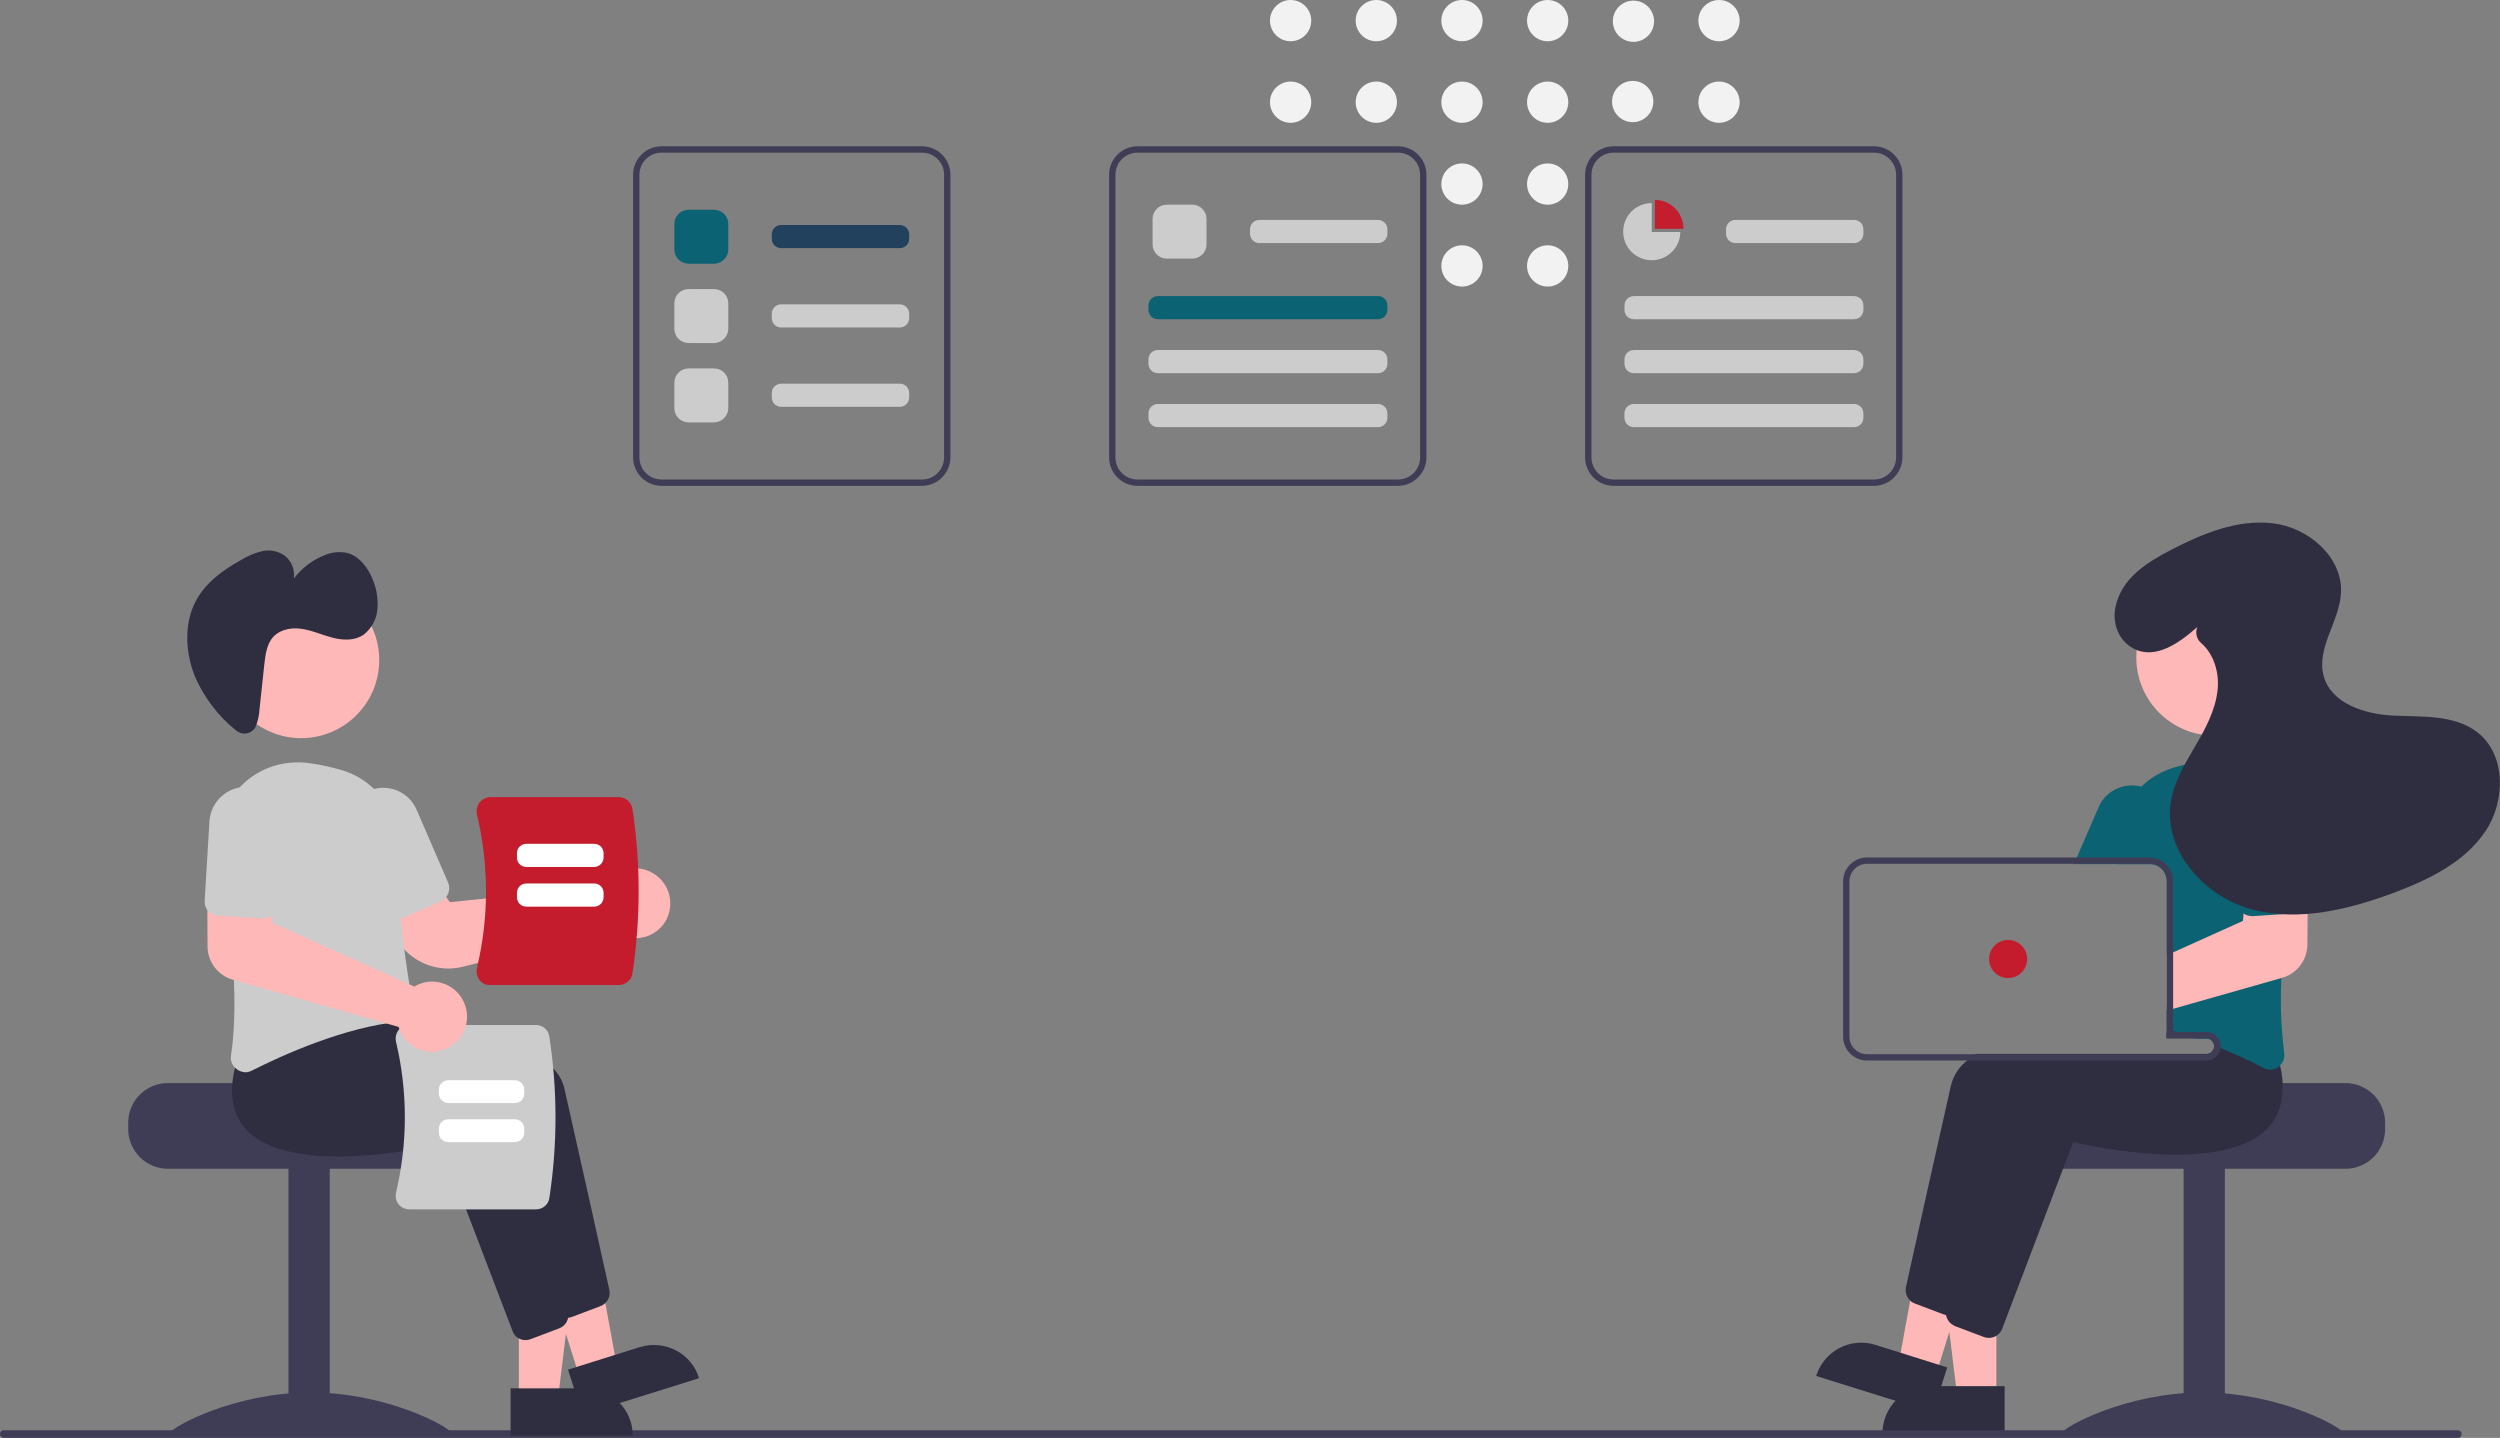 <?xml version="1.0" encoding="UTF-8"?> <!-- Generator: Adobe Illustrator 25.0.0, SVG Export Plug-In . SVG Version: 6.00 Build 0) --> <svg xmlns="http://www.w3.org/2000/svg" xmlns:xlink="http://www.w3.org/1999/xlink" id="bf042621-51ff-4860-a13c-709397cb72f6" x="0px" y="0px" viewBox="0 0 787.8 453.1" style="enable-background:new 0 0 787.8 453.1;" xml:space="preserve"><rect x="0" y="0" width="787.8" height="453.1" fill="#808080" stroke="none"/> <style type="text/css"> .st0{fill:#F2F2F2;} .st1{fill:#3F3D56;} .st2{fill:#FFB8B8;} .st3{fill:#2F2E41;} .st4{fill:#0B6273;} .st5{fill:#C41C2D;} .st6{fill:#CCCCCC;} .st7{fill:#FFFFFF;} .st8{fill:#22415D;} .st9{fill:#C41D2E;} </style> <circle class="st0" cx="406.7" cy="6.5" r="6.5"></circle> <circle class="st0" cx="406.7" cy="32.2" r="6.5"></circle> <circle class="st0" cx="433.7" cy="6.5" r="6.5"></circle> <circle class="st0" cx="433.7" cy="32.2" r="6.5"></circle> <circle class="st0" cx="460.7" cy="6.5" r="6.5"></circle> <circle class="st0" cx="460.7" cy="32.2" r="6.5"></circle> <circle class="st0" cx="460.7" cy="58" r="6.5"></circle> <circle class="st0" cx="460.7" cy="83.8" r="6.5"></circle> <circle class="st0" cx="487.7" cy="6.5" r="6.5"></circle> <circle class="st0" cx="487.7" cy="32.2" r="6.5"></circle> <circle class="st0" cx="487.7" cy="58" r="6.5"></circle> <circle class="st0" cx="487.7" cy="83.8" r="6.5"></circle> <ellipse transform="matrix(0.17 -0.985 0.985 0.17 420.832 512.569)" class="st0" cx="514.7" cy="6.5" rx="6.5" ry="6.5"></ellipse> <ellipse transform="matrix(0.163 -0.987 0.987 0.163 398.822 534.755)" class="st0" cx="514.7" cy="32.2" rx="6.5" ry="6.5"></ellipse> <circle class="st0" cx="541.7" cy="6.5" r="6.5"></circle> <circle class="st0" cx="541.7" cy="32.2" r="6.5"></circle> <path class="st1" d="M739.1,341.3h-48c0,1.4-49.5,2.5-49.5,2.5c-0.8,0.6-1.5,1.3-2.1,2c-1.9,2.2-2.9,5.1-2.9,8v2 c0,6.9,5.6,12.5,12.5,12.5h90c6.9,0,12.5-5.6,12.5-12.5v-2C751.6,346.9,746,341.3,739.1,341.3z"></path> <rect x="688.1" y="367.8" class="st1" width="13" height="84"></rect> <path class="st1" d="M738.1,451.3c0,1.4-19.7,0.5-44,0.5s-44,0.9-44-0.5s19.7-12.5,44-12.5S738.1,449.9,738.1,451.3z"></path> <polygon class="st2" points="629.1,440.3 616.8,440.3 611,393 629.1,393 "></polygon> <path class="st3" d="M608.1,436.8h23.6l0,0v14.9l0,0h-38.5l0,0l0,0C593.2,443.4,599.9,436.8,608.1,436.8L608.1,436.8z"></path> <polygon class="st2" points="610,433.4 598.3,429.7 606.9,382.9 624.1,388.3 "></polygon> <path class="st3" d="M591,423.8l22.6,7.1l0,0l-4.5,14.2l0,0l-36.8-11.5l0,0l0,0C574.8,425.7,583.1,421.3,591,423.8z"></path> <path class="st3" d="M706.3,333.1c-0.3-2.4-0.8-4.7-1.5-7l-2.3-2.9l-6-7.5l-0.3,0c-0.4,0-2.3,0.1-5.1,0.3h0 c-1.8,0.1-3.9,0.3-6.3,0.5c-0.6,0.1-1.3,0.1-2,0.2v10.4h12.5c1.3,0,2.3,0.9,2.5,2.2c0,0.1,0,0.2,0,0.3c0,1.4-1.1,2.5-2.5,2.5h-72.6 c-0.9,0.6-1.8,1.3-2.7,2c-2.6,2-4.4,4.7-5.2,7.9c-4.2,18.6-12,53.4-14.2,63.6c-0.3,1.6,0.2,3.2,1.4,4.3c0.4,0.4,0.9,0.7,1.5,0.9 l9,3.4c0.4,0.1,0.8,0.2,1.1,0.3c0,0,0.1,0,0.1,0c0.1,0,0.2,0,0.3,0c1.9,0,3.5-1.2,4.2-2.9l7.1-18.7l11-28.8l4.3-11.4 c5,1.2,47.2,10.5,61.4-4.5c1.4-1.5,2.5-3.2,3.2-5.1C706.4,339.9,706.8,336.5,706.3,333.1z"></path> <path class="st3" d="M718.5,335.8c-0.2-0.9-0.5-1.8-0.8-2.7l-8.2-10.4l-0.3,0c-0.5,0-3,0.2-6.8,0.5c-4.3,0.4-10.3,0.9-17.1,1.8 c-0.2,0-0.4,0-0.6,0.1c-0.7,0.1-1.3,0.2-2,0.3v1.8h12.5c1.3,0,2.3,0.9,2.5,2.2c0,0.1,0,0.2,0,0.3c0,1.4-1.1,2.5-2.5,2.5h-44.2 c-1.9,0.6-3.8,1.3-5.6,2c-9.3,3.7-16.3,8.5-17.8,14.9c-0.5,2.1-1,4.5-1.6,6.9c-2.1,9.2-4.6,20.5-6.9,30.8v0 c-0.5,2.1-0.9,4.2-1.4,6.2c-1.9,8.6-3.5,15.9-4.4,19.7c0,0.1,0,0.2-0.1,0.3v0c-0.1,0.8,0,1.6,0.3,2.3l0,0v0c0.3,0.7,0.7,1.3,1.3,1.8 c0.4,0.3,0.8,0.6,1.3,0.8l9,3.4c0.5,0.2,1,0.3,1.6,0.3c0.8,0,1.5-0.2,2.1-0.5c0.9-0.5,1.7-1.3,2.1-2.3l19.4-51l3-7.9 c5,1.2,47.2,10.5,61.4-4.5c2.8-3,4.4-7,4.5-11.1C719.5,341.4,719.2,338.5,718.5,335.8z"></path> <path class="st4" d="M717.4,247.6c-0.2-0.2-0.3-0.4-0.5-0.6c-5.4-5.7-13.2-8.4-21-7.4c-3.3,0.4-6.7,1.1-9.9,2 c-4.2,1.1-8.1,3.2-11.2,6.3c-4.9,4.8-7.6,11.4-7.4,18.2c0,1.4,0,2.8,0,4.2c0,0.7,0,1.3,0,2h9.9c0.4,0,0.9,0,1.3,0.1 c2.5,0.6,4.2,2.8,4.2,5.4v46.5c0.7,0.2,1.3,0.4,2,0.6c0.2,0.1,0.4,0.1,0.6,0.2c0.2,0.1,0.5,0.1,0.7,0.2c2,0.6,4,1.3,5.9,2h3.3 c1.3,0,2.3,0.9,2.5,2.2c0.7,0.3,1.3,0.5,2,0.8c2.3,1,4.5,1.9,6.5,2.8c2.7,1.2,5.1,2.4,7.1,3.5c0.6,0.3,1.3,0.5,2,0.5 c0.9,0,1.8-0.3,2.6-0.9c0.2-0.1,0.3-0.2,0.4-0.4c1.1-1,1.6-2.5,1.4-4c-1-7.9-1.3-15.8-0.9-23.7c0.3-6.7,0.9-13.5,1.7-20.1 c0.4-3.6,0.9-7.1,1.4-10.4c0.5-3.2,1-6.3,1.5-9.2C724.8,260.9,722.5,253.2,717.4,247.6z"></path> <path class="st4" d="M676.4,248.4c-0.5-0.2-1-0.4-1.6-0.5c-5.5-1.5-11.3,1.3-13.5,6.5l-6.9,15.9l-0.9,2h23.7c0.4,0,0.9,0,1.3,0.1 l0.8-1.9l3-7C684.9,257.7,682.2,250.9,676.4,248.4z"></path> <circle class="st2" cx="697.8" cy="207.2" r="24.6"></circle> <path class="st2" d="M722,277.6l-14,0.4l-1,9.9l-0.2,2.3l-22,9.9l-2,0.9v17.5l2-0.6l6.3-1.8h0l27.8-7.9l0.3-0.1 c4.6-1.3,7.8-5.5,7.9-10.3l0.1-11.6l0.1-8.6L722,277.6z"></path> <path class="st4" d="M726.6,258.1c-0.4-6.3-5.8-11.2-12.2-10.8c-6.3,0.4-11.2,5.8-10.8,12.2l0,0l1.5,25c0.1,1.3,0.8,2.6,1.8,3.3 c0.8,0.6,1.9,0.9,2.9,0.9l10.7-0.7l3.2-0.2c1.2-0.1,2.3-0.6,3.1-1.5c0.1-0.1,0.2-0.2,0.2-0.3c0.6-0.9,0.9-1.9,0.9-3L726.6,258.1z"></path> <path class="st1" d="M686.1,325.2h-1.3v-0.1c-0.7,0.1-1.3,0.2-2,0.3v1.8h9.2C690.1,326.5,688.1,325.9,686.1,325.2z M686.1,325.2 h-1.3v-0.1c-0.7,0.1-1.3,0.2-2,0.3v1.8h9.2C690.1,326.5,688.1,325.9,686.1,325.2z M695.3,325.2h-10.5v-47.5c0-3.3-2.2-6.3-5.4-7.2 c-0.7-0.2-1.4-0.3-2.1-0.3h-89c-4.1,0-7.5,3.4-7.5,7.5v49c0,4.1,3.4,7.5,7.5,7.5h107c2.3,0,4.2-1.7,4.5-4c0-0.2,0-0.3,0-0.5 C699.8,327.2,697.8,325.2,695.3,325.2L695.3,325.2z M697.8,329.7c0,1.4-1.1,2.5-2.5,2.5h-107c-3,0-5.5-2.5-5.5-5.5v-49 c0-3,2.5-5.5,5.5-5.5h89c0.4,0,0.9,0,1.3,0.1c2.5,0.6,4.2,2.8,4.2,5.4v49.5h12.5c1.3,0,2.3,0.9,2.5,2.2 C697.8,329.5,697.8,329.6,697.8,329.7L697.8,329.7z M686.1,325.2h-1.3v-0.1c-0.7,0.1-1.3,0.2-2,0.3v1.8h9.2 C690.1,326.5,688.1,325.9,686.1,325.2z"></path> <circle class="st5" cx="632.8" cy="302.2" r="6"></circle> <path class="st3" d="M692.5,197.5c-5.7,5.1-13.4,10.6-20.3,6.8c-4.6-2.5-6.6-7.8-5.6-12.9c1.9-9.2,9.8-14.1,17.5-18.1 c10-5.2,20.9-9.7,32.1-8.4s22,10.6,21.5,21.8c-0.4,9-7.8,17.4-5.5,26.2c2.3,8.8,13,12.2,22.1,12.6s19.1-0.3,26.3,5.2 c9.2,7.1,9,21.9,2.5,31.4c-6.5,9.6-17.6,15-28.4,19.1c-14.4,5.4-30.2,9.3-45,5.4s-27.8-18.2-25.7-33.4c0.9-6.4,4.3-12.2,7.6-17.8 s6.5-11.5,7.2-17.9c0.6-5.4-1.1-11.3-5.1-14.8c-1.5-1.2-2-3.3-1.3-5.1L692.5,197.5z"></path> <path class="st1" d="M1.2,453.1h773.3c0.7,0,1.2-0.5,1.2-1.2s-0.5-1.2-1.2-1.2c0,0,0,0,0,0H1.2c-0.7,0-1.2,0.5-1.2,1.2 S0.5,453.1,1.2,453.1C1.2,453.1,1.2,453.1,1.2,453.1z"></path> <path class="st1" d="M40.4,353.8v2c0,6.9,5.6,12.5,12.5,12.5h90c6.9,0,12.5-5.6,12.5-12.5v-2c0-2.9-1-5.8-2.9-8 c-0.6-0.7-1.3-1.4-2.1-2c0,0-49.5-1.1-49.5-2.5h-48C46,341.3,40.4,346.9,40.4,353.8z"></path> <rect x="90.9" y="367.8" class="st1" width="13" height="84"></rect> <path class="st1" d="M53.9,451.3c0,1.4,19.7,0.5,44,0.5s44,0.9,44-0.5s-19.7-12.5-44-12.5S53.9,449.9,53.9,451.3z"></path> <polygon class="st2" points="163.5,441 175.8,441 181.6,393.7 163.5,393.7 "></polygon> <path class="st3" d="M199.4,452.4l-38.5,0l0,0l0-14.9l0,0l23.6,0C192.8,437.5,199.4,444.2,199.4,452.4L199.4,452.4L199.4,452.4 L199.4,452.4z"></path> <polygon class="st2" points="182.7,434.2 194.4,430.5 185.8,383.6 168.5,389.1 "></polygon> <path class="st3" d="M220.3,434.3l-36.8,11.5l0,0l-4.5-14.2l0,0l22.6-7.1C209.5,422.1,217.9,426.4,220.3,434.3L220.3,434.3 L220.3,434.3L220.3,434.3z"></path> <path class="st3" d="M174.5,412.4L152,353.5c-5,1.2-47.2,10.5-61.4-4.5c-4.8-5.2-5.8-12.6-2.8-22.2l8.2-10.4l0.3,0 c3.1,0.2,76.4,4.3,81.5,26.4c4.2,18.6,12,53.4,14.2,63.6c0.5,2.2-0.7,4.4-2.8,5.2l-9,3.4c-0.5,0.2-1,0.3-1.6,0.3 C176.8,415.3,175.1,414.2,174.5,412.4z"></path> <path class="st3" d="M161.5,419.4L139,360.5c-5,1.2-47.2,10.5-61.4-4.5c-4.8-5.2-5.8-12.6-2.8-22.2l8.2-10.4l0.3,0 c3.1,0.2,76.4,4.3,81.5,26.4c4.2,18.6,12,53.4,14.2,63.6c0.5,2.2-0.7,4.4-2.8,5.2l-9,3.4c-0.5,0.2-1,0.3-1.6,0.3 C163.8,422.3,162.1,421.2,161.5,419.4z"></path> <path class="st2" d="M141.3,305.2c-6.8,0-13-3.6-16.5-9.4l-7.1-12.1l16.9-9.3l7.2,9.9l48.8-5.1c0.2-0.4,0.5-0.8,0.8-1.2l0,0 c1.9-2.5,4.8-4.1,7.9-4.3c3.1-0.3,6.2,0.8,8.5,3c3.7,3.5,4.5,9.2,1.9,13.6c-3.1,5.2-9.9,6.9-15.1,3.8c-0.4-0.2-0.7-0.4-1-0.7 c-0.3-0.2-0.6-0.5-0.8-0.7L146,304.6C144.4,305,142.9,305.2,141.3,305.2z"></path> <path class="st6" d="M74.6,336.9c-1.4-1-2.1-2.7-1.8-4.3c2.8-18.3-0.4-44.6-3.6-63.4c-2.3-13.5,6.8-26.3,20.3-28.6 c2.4-0.4,4.9-0.5,7.3-0.2c3.3,0.4,6.7,1.1,9.9,2l0,0c11.2,2.8,18.9,13,18.6,24.5c-0.5,18.2,3.2,40.8,4.8,49.7 c0.2,1.2-0.1,2.5-0.8,3.5c-0.7,1-1.9,1.6-3.1,1.8c-17.8,1.8-37,10.5-46.9,15.5c-0.6,0.3-1.3,0.5-2,0.5 C76.2,337.8,75.3,337.5,74.6,336.9z"></path> <path class="st6" d="M122.6,289.6c-1.1-0.4-2-1.3-2.5-2.4l-9.9-22.9c-2.5-5.8,0.1-12.6,6-15.1c5.8-2.5,12.6,0.1,15.1,6c0,0,0,0,0,0 l9.9,22.9c1,2.3-0.1,4.9-2.3,5.9l-12.8,5.6C125,290,123.7,290,122.6,289.6L122.6,289.6z"></path> <circle class="st2" cx="94.9" cy="208" r="24.6"></circle> <path class="st3" d="M80,229.8c-1.4,1.7-3.9,1.8-5.6,0.4c0,0-0.1,0-0.1-0.1c-5.5-4.4-9.8-10.1-12.7-16.5c-3.2-7.6-3.7-16.9,0-24 c3.1-6,8.6-9.9,14.1-13c2.1-1.3,4.4-2.3,6.8-2.9c2.5-0.6,5.1-0.1,7.2,1.4c2.2,1.7,3.3,4.5,2.9,7.2c2.5-3.3,5.9-5.9,9.8-7.4 c2.4-1,5.1-1.2,7.6-0.5c3.5,1.2,6.2,4.8,7.6,8.6c1.2,2.9,1.6,6.1,1.3,9.3c-0.3,3-1.9,5.8-4.3,7.7c-2.9,2-6.6,1.8-10,0.9 s-6.6-2.4-10-2.8s-7.2,0.5-9.2,3.5c-1.4,2.1-1.8,5-2.1,7.7l-1.5,14c-0.1,2-0.5,4-1.3,5.8C80.4,229.4,80.2,229.6,80,229.8z"></path> <path class="st6" d="M168.9,381.1H129c-1.3,0-2.5-0.6-3.4-1.6c-0.8-1-1.1-2.4-0.8-3.7c3.7-15.6,3.7-31.9,0-47.5 c-0.3-1.3,0-2.7,0.8-3.7c0.8-1,2-1.6,3.4-1.6h39.9c2.1,0,3.9,1.5,4.2,3.6c2.6,16.9,2.6,34.1,0,51C172.8,379.6,171,381.1,168.9,381.1 z"></path> <path class="st7" d="M138.3,344.6v-1.2c0-1.7,1.3-3,3-3h20.9c1.7,0,3,1.3,3,3v1.2c0,1.7-1.3,3-3,3h-20.9 C139.6,347.6,138.3,346.2,138.3,344.6z"></path> <path class="st7" d="M138.3,356.9v-1.2c0-1.7,1.3-3,3-3h20.9c1.7,0,3,1.3,3,3v1.2c0,1.7-1.3,3-3,3h-20.9 C139.6,359.9,138.3,358.6,138.3,356.9z"></path> <path class="st5" d="M151.1,308.8c-0.8-1.1-1.1-2.5-0.8-3.8c3.8-15.9,3.8-32.4,0-48.3c-0.3-1.3,0-2.7,0.8-3.8c0.8-1,2.1-1.7,3.4-1.7 h40.5c2.1,0,4,1.6,4.3,3.7c2.6,17.2,2.6,34.6,0,51.8c-0.3,2.1-2.2,3.7-4.3,3.7h-40.5C153.2,310.5,151.9,309.9,151.1,308.8z"></path> <path class="st7" d="M187.2,273.2h-21.3c-1.7,0-3-1.3-3-3v-1.3c0-1.7,1.3-3,3-3h21.3c1.7,0,3,1.3,3,3v1.3 C190.2,271.8,188.9,273.2,187.2,273.2z"></path> <path class="st7" d="M187.2,285.7h-21.3c-1.7,0-3-1.3-3-3v-1.3c0-1.7,1.3-3,3-3h21.3c1.7,0,3,1.3,3,3v1.3 C190.2,284.4,188.9,285.7,187.2,285.7z"></path> <path class="st2" d="M132.5,330.8c-3-1-5.3-3.3-6.5-6.2c-0.1-0.3-0.3-0.7-0.4-1l-52.3-14.9c-4.6-1.3-7.8-5.5-7.9-10.3l-0.1-20.2 l19.3,0.5l1.3,12.1l44.7,20.1c0.4-0.3,0.9-0.5,1.3-0.7h0c5.6-2.4,12.1,0.3,14.4,5.9c2.4,5.6-0.3,12.1-5.9,14.4 C137.9,331.7,135.1,331.7,132.5,330.8z"></path> <path class="st6" d="M65.6,287.1c-0.8-0.9-1.2-2.1-1.1-3.3l1.5-25c0.4-6.3,5.8-11.2,12.2-10.8s11.2,5.8,10.8,12.2c0,0,0,0,0,0 l-1.5,25c-0.2,2.5-2.3,4.4-4.8,4.2l-14-0.9C67.5,288.5,66.4,288,65.6,287.1L65.6,287.1z"></path> <path class="st1" d="M290.5,153.1h-82c-5,0-9-4-9-9v-89c0-5,4-9,9-9h82c5,0,9,4,9,9v89C299.5,149,295.5,153.1,290.5,153.1z M208.5,48.1c-3.9,0-7,3.1-7,7v89c0,3.9,3.1,7,7,7h82c3.9,0,7-3.1,7-7v-89c0-3.9-3.1-7-7-7H208.5z"></path> <path class="st1" d="M440.5,153.1h-82c-5,0-9-4-9-9v-89c0-5,4-9,9-9h82c5,0,9,4,9,9v89C449.5,149,445.5,153.1,440.5,153.1z M358.5,48.1c-3.9,0-7,3.1-7,7v89c0,3.9,3.1,7,7,7h82c3.9,0,7-3.1,7-7v-89c0-3.9-3.1-7-7-7H358.5z"></path> <path class="st4" d="M225,83.1h-8c-2.5,0-4.5-2-4.5-4.5v-8c0-2.5,2-4.5,4.5-4.5h8c2.5,0,4.5,2,4.5,4.5v8 C229.5,81,227.5,83.1,225,83.1z"></path> <path class="st6" d="M225,108.1h-8c-2.5,0-4.5-2-4.5-4.5v-8c0-2.5,2-4.5,4.5-4.5h8c2.5,0,4.5,2,4.5,4.5v8 C229.5,106,227.5,108.1,225,108.1z"></path> <path class="st8" d="M283.5,78.2h-37.3c-1.7,0-3-1.3-3-3v-1.3c0-1.7,1.3-3,3-3h37.3c1.7,0,3,1.3,3,3v1.3 C286.5,76.9,285.2,78.2,283.5,78.2z"></path> <path class="st6" d="M375.7,81.5h-8c-2.5,0-4.5-2-4.5-4.5v-8c0-2.5,2-4.5,4.5-4.5h8c2.5,0,4.5,2,4.5,4.5v8 C380.2,79.5,378.2,81.5,375.7,81.5z"></path> <path class="st6" d="M434.2,76.6h-37.3c-1.7,0-3-1.3-3-3v-1.3c0-1.7,1.3-3,3-3h37.3c1.7,0,3,1.3,3,3v1.3 C437.2,75.3,435.9,76.6,434.2,76.6z"></path> <path class="st4" d="M434.2,100.6h-69.3c-1.7,0-3-1.3-3-3v-1.3c0-1.7,1.3-3,3-3h69.3c1.7,0,3,1.3,3,3v1.3 C437.2,99.3,435.9,100.6,434.2,100.6z"></path> <path class="st6" d="M434.2,117.6h-69.3c-1.7,0-3-1.3-3-3v-1.3c0-1.7,1.3-3,3-3h69.3c1.7,0,3,1.3,3,3v1.3 C437.2,116.3,435.9,117.6,434.2,117.6z"></path> <path class="st6" d="M434.2,134.6h-69.3c-1.7,0-3-1.3-3-3v-1.3c0-1.7,1.3-3,3-3h69.3c1.7,0,3,1.3,3,3v1.3 C437.2,133.3,435.9,134.6,434.2,134.6z"></path> <path class="st1" d="M590.5,153.1h-82c-5,0-9-4-9-9v-89c0-5,4-9,9-9h82c5,0,9,4,9,9v89C599.5,149,595.5,153.1,590.5,153.1z M508.5,48.1c-3.9,0-7,3.1-7,7v89c0,3.9,3.1,7,7,7h82c3.9,0,7-3.1,7-7v-89c0-3.9-3.1-7-7-7H508.5z"></path> <path class="st6" d="M584.2,76.6h-37.3c-1.7,0-3-1.3-3-3v-1.3c0-1.7,1.3-3,3-3h37.3c1.7,0,3,1.3,3,3v1.3 C587.2,75.3,585.9,76.6,584.2,76.6z"></path> <path class="st6" d="M584.2,100.6h-69.3c-1.7,0-3-1.3-3-3v-1.3c0-1.7,1.3-3,3-3h69.3c1.7,0,3,1.3,3,3v1.3 C587.2,99.3,585.9,100.6,584.2,100.6z"></path> <path class="st6" d="M584.2,117.6h-69.3c-1.7,0-3-1.3-3-3v-1.3c0-1.7,1.3-3,3-3h69.3c1.7,0,3,1.3,3,3v1.3 C587.2,116.3,585.9,117.6,584.2,117.6z"></path> <path class="st6" d="M584.2,134.6h-69.3c-1.7,0-3-1.3-3-3v-1.3c0-1.7,1.3-3,3-3h69.3c1.7,0,3,1.3,3,3v1.3 C587.2,133.3,585.9,134.6,584.2,134.6z"></path> <path class="st6" d="M283.5,103.2h-37.3c-1.7,0-3-1.3-3-3v-1.3c0-1.7,1.3-3,3-3h37.3c1.7,0,3,1.3,3,3v1.3 C286.5,101.9,285.2,103.2,283.5,103.2z"></path> <path class="st6" d="M225,133.1h-8c-2.5,0-4.5-2-4.5-4.5v-8c0-2.5,2-4.5,4.5-4.5h8c2.5,0,4.5,2,4.5,4.5v8 C229.5,131,227.5,133.1,225,133.1z"></path> <path class="st6" d="M283.5,128.2h-37.3c-1.7,0-3-1.3-3-3v-1.3c0-1.7,1.3-3,3-3h37.3c1.7,0,3,1.3,3,3v1.3 C286.5,126.9,285.2,128.2,283.5,128.2z"></path> <path class="st9" d="M530.5,72.1C530.5,72,530.5,72,530.5,72.1c0-5-4-9.1-9-9.1c0,0,0,0,0,0v9.1H530.5z"></path> <path class="st6" d="M520.5,73.1V64c-5,0-9,4-9,9c0,5,4,9,9,9c4.9,0,9-4,9-8.9H520.5z"></path> </svg> 